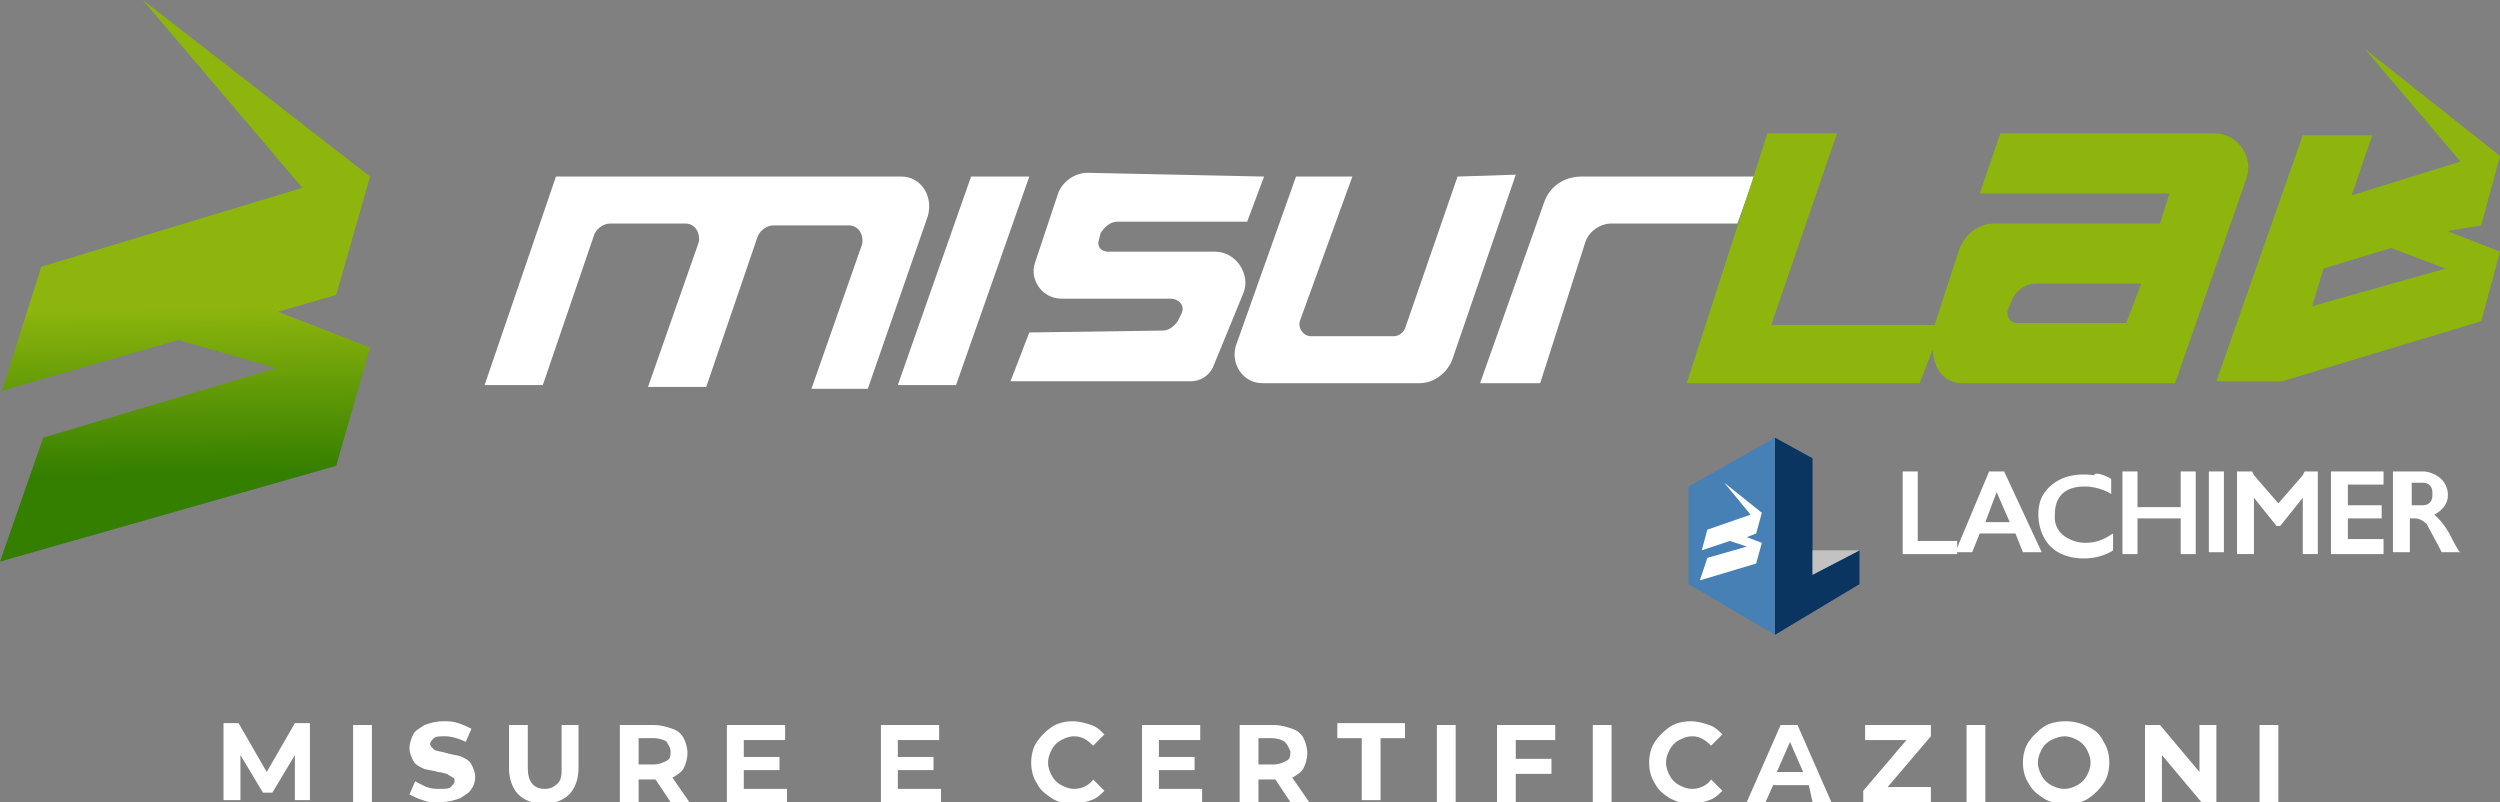 <?xml version="1.0" encoding="utf-8"?>
<!-- Generator: Adobe Illustrator 24.1.1, SVG Export Plug-In . SVG Version: 6.00 Build 0)  -->
<svg version="1.2" baseProfile="tiny" id="Livello_1"
	 xmlns="http://www.w3.org/2000/svg" xmlns:xlink="http://www.w3.org/1999/xlink" x="0px" y="0px" viewBox="0 0 133.1 42.7"
	 xml:space="preserve">
<rect x="0" y="0" width="133.1" height="42.7" fill="#808080" stroke="none"/>
<g>
	<g>
		<g>
			<rect x="117.6" y="25.1" fill="#FFFFFF" width="0.8" height="4.3"/>
			<polygon fill="#FFFFFF" points="102.1,28.8 102.1,25.1 101.3,25.1 101.3,28.8 101.3,29.5 102.1,29.5 104.2,29.5 104.2,28.8 			
				"/>
			<polygon fill="#FFFFFF" points="116.1,25.1 116.1,27 113.8,27 113.8,25.1 113,25.1 113,29.5 113.8,29.5 113.8,27.6 116.1,27.6 
				116.1,29.5 116.9,29.5 116.9,25.1 			"/>
			<polygon fill="#FFFFFF" points="126.9,25.8 126.9,25.1 125,25.1 124.1,25.1 124.1,25.8 124.1,26.9 124.1,27.6 124.1,28.7 
				124.1,29.5 125,29.5 126.9,29.5 126.9,28.7 125,28.7 125,27.6 126.8,27.6 126.8,26.9 125,26.9 125,25.8 			"/>
			<path fill="#FFFFFF" d="M106.7,25.1h-0.4h-0.4l-1.8,4.3h0.9l0.4-1h0.9h1l0.4,1h1L106.7,25.1z M106.3,27.8h-0.6l0.6-1.6l0.7,1.6
				H106.3z"/>
			<polygon fill="#FFFFFF" points="122.9,25.1 122.7,25.1 122.6,25.3 121.3,26.8 120,25.3 119.9,25.1 119.7,25.1 119.1,25.1 
				119.1,29.5 120,29.5 120,26.5 121.2,28 121.3,28 121.4,28 122.6,26.5 122.6,29.5 123.4,29.5 123.4,25.1 			"/>
			<path fill="#FFFFFF" d="M112.4,25.5v0.8c0,0-0.6-0.4-1.4-0.4c-0.8,0-1.6,0.3-1.6,1.5c-0.1,1.1,1,1.5,1.6,1.5
				c0.5,0,0.9-0.1,1.5-0.5v0.9c0,0-0.4,0.3-1.1,0.4c-0.7,0.1-1.8,0-2.4-0.8s-0.6-2-0.2-2.6s1.2-1.2,2.7-1
				C111.5,25.1,112.1,25.3,112.4,25.5z"/>
			<path fill="#FFFFFF" d="M130.4,28.4c-0.4-0.7-0.8-1-0.8-1s0.9-0.4,0.7-1.3c-0.2-0.9-1.2-1-1.2-1h-1.7v4.3h0.9v-1.8c0,0,0,0,0.3,0
				c0.3,0,0.6,0.3,0.6,0.3l0.8,1.5h1C131,29.5,130.8,29.2,130.4,28.4z M129.5,26.4c0,0.3-0.2,0.5-0.5,0.5h-0.6v-1.2h0.6
				c0.3,0,0.5,0.2,0.5,0.5V26.4z"/>
		</g>
		<g>
			<polygon fill="#0A3560" points="99,29.3 99,31.1 94.5,33.8 94.5,23.3 96.5,24.4 96.5,30.6 			"/>
			<polygon fill="#4680B4" points="94.5,23.3 89.9,25.9 89.9,31.1 94.5,33.8 			"/>
			<polygon fill="#C2C2C2" points="96.5,30.6 96.5,29.3 99,29.3 			"/>
			<polygon fill="#FFFFFF" points="93.5,28.4 93.8,27.3 91.8,25.7 93.2,27.4 90.9,28.2 90.6,29.3 92.1,28.8 93,29.1 90.9,29.7 
				90.5,30.9 93.5,30 93.8,28.9 93,28.6 			"/>
		</g>
	</g>
</g>
<g>
	<linearGradient id="SVGID_1_" gradientUnits="userSpaceOnUse" x1="9.8" y1="15.988" x2="9.903" y2="26.094">
		<stop  offset="4.356846e-02" style="stop-color:#8DB50D"/>
		<stop  offset="0.923" style="stop-color:#347E00"/>
	</linearGradient>
	<polygon fill="url(#SVGID_1_)" points="17.9,15.7 19.7,9.4 7.6,0 16.1,10 2.2,14.2 0.1,20.8 9.5,18.1 14.7,19.6 2.3,23.3 0,29.9 
		17.9,24.8 19.7,18.5 14.8,16.6 	"/>
	<g>
		<g>
			<path fill="#FFFFFF" d="M48,9.4l-18.4,0l-3.8,11.1l3.1,0l2.7-7.9c0.1-0.4,0.5-0.7,0.9-0.7l4,0c0.5,0,0.8,0.5,0.7,1l-2.7,7.7
				l3.1,0l2.7-7.9c0.1-0.4,0.5-0.7,0.9-0.7l4,0c0.5,0,0.8,0.5,0.7,1l-2.7,7.7l3,0l3.2-9.2C49.7,10.4,49,9.4,48,9.4z"/>
			<polygon fill="#FFFFFF" points="51.7,9.4 54.8,9.4 50.9,20.5 47.8,20.5 			"/>
			<path fill="#FFFFFF" d="M67.3,9.4l-0.9,2.4l-6.9,0c-0.4,0-0.7,0.3-0.9,0.6l-0.1,0.4c-0.1,0.3,0.1,0.6,0.5,0.6l5.7,0
				c1.1,0,1.9,1.2,1.5,2.2l-1.6,3.9c-0.2,0.5-0.7,0.8-1.2,0.8l-9.6,0l1-2.6l7.1-0.1c0.3,0,0.6-0.2,0.8-0.5l0.2-0.4
				c0.2-0.4-0.1-0.8-0.6-0.8l-5.8,0c-1,0-1.7-1-1.4-1.9l1.2-3.6c0.2-0.7,0.9-1.2,1.6-1.2L67.3,9.4z"/>
			<path fill="#FFFFFF" d="M77.6,9.4l-2.8,8.1c-0.1,0.2-0.3,0.4-0.6,0.4l-4.4,0c-0.4,0-0.7-0.4-0.6-0.8L72,9.4l-3,0l-3.2,9
				c-0.3,1,0.4,2,1.4,2l8.4,0c0.7,0,1.4-0.5,1.7-1.2l3.4-9.9L77.6,9.4z"/>
			<path fill="#FFFFFF" d="M78.8,20.4l3.4-9.6c0.3-0.9,1.1-1.4,2-1.4l9.2,0l-0.9,2.5l-6.7,0c-0.6,0-1.2,0.4-1.4,1L82,20.4L78.8,20.4
				z"/>
		</g>
		<g>
			<path fill="#8DB50D" d="M117.9,7.1l-11.4,0l-1.1,3.2l10.1,0l-0.5,1.6l-8.8,0c-0.9,0-1.6,0.6-1.9,1.4l-1.3,4l-8.7,0l3.5-10.2
				l-3.7,0l-4.3,13.3l12.4,0l0.7-1.8c0,0,0,1.8,1.6,1.8c1.6,0,11.3,0,11.3,0l3.8-10.9C120,8.3,119.1,7.1,117.9,7.1z M113.2,17.2
				l-5.8,0c-0.4,0-0.6-0.4-0.5-0.7l0.2-0.5c0.2-0.5,0.7-0.9,1.3-0.9l5.6,0L113.2,17.2z"/>
			<path fill="#8DB50D" d="M132.1,12l1-3.7l-7.2-5.7l5.1,6l-5.8,1.8l1.1-3.2l-3.7,0L118,20.3l3.5,0l10.6-3.2l1-3.7l-2.8-1.1
				L132.1,12z M123.1,16.3l0.6-2l3.6-1.1l2.9,1.1L123.1,16.3z"/>
		</g>
	</g>
</g>
<g>
	<path fill="#FFFFFF" d="M15.7,42.7l0-2.5l-1.2,2H14l-1.2-2v2.4h-0.9v-4.1h0.8l1.5,2.6l1.5-2.6h0.8l0,4.1H15.7z"/>
	<path fill="#FFFFFF" d="M18.8,38.6h1v4.1h-1V38.6z"/>
	<path fill="#FFFFFF" d="M22.5,42.6c-0.3-0.1-0.5-0.2-0.7-0.3l0.3-0.7c0.2,0.1,0.4,0.2,0.6,0.3C23,42,23.2,42,23.4,42
		c0.3,0,0.5,0,0.6-0.1c0.1-0.1,0.2-0.2,0.2-0.3c0-0.1,0-0.2-0.1-0.2c-0.1-0.1-0.2-0.1-0.3-0.2c-0.1,0-0.3-0.1-0.5-0.1
		c-0.3-0.1-0.6-0.1-0.8-0.2c-0.2-0.1-0.4-0.2-0.5-0.4s-0.2-0.4-0.2-0.7c0-0.2,0.1-0.5,0.2-0.7c0.1-0.2,0.3-0.3,0.6-0.5
		c0.3-0.1,0.6-0.2,1-0.2c0.3,0,0.5,0,0.8,0.1c0.3,0.1,0.5,0.2,0.7,0.3l-0.3,0.7c-0.4-0.2-0.8-0.3-1.1-0.3c-0.3,0-0.5,0-0.6,0.1
		c-0.1,0.1-0.2,0.2-0.2,0.3c0,0.1,0.1,0.2,0.2,0.3c0.1,0.1,0.4,0.1,0.7,0.2c0.3,0.1,0.6,0.1,0.8,0.2c0.2,0.1,0.4,0.2,0.5,0.4
		c0.1,0.2,0.2,0.4,0.2,0.7c0,0.2-0.1,0.5-0.2,0.6c-0.1,0.2-0.3,0.3-0.6,0.5c-0.3,0.1-0.6,0.2-1,0.2C23.1,42.8,22.8,42.7,22.5,42.6z"
		/>
	<path fill="#FFFFFF" d="M27.6,42.3c-0.3-0.3-0.5-0.8-0.5-1.4v-2.3h1v2.3c0,0.7,0.3,1.1,0.9,1.1c0.3,0,0.5-0.1,0.7-0.3
		c0.2-0.2,0.2-0.5,0.2-0.8v-2.3h0.9v2.3c0,0.6-0.2,1.1-0.5,1.4c-0.3,0.3-0.8,0.5-1.4,0.5C28.4,42.8,27.9,42.6,27.6,42.3z"/>
	<path fill="#FFFFFF" d="M35.7,42.7l-0.8-1.2h0H34v1.2h-1v-4.1h1.8c0.4,0,0.7,0.1,1,0.2c0.3,0.1,0.5,0.3,0.6,0.5
		c0.1,0.2,0.2,0.5,0.2,0.8s-0.1,0.6-0.2,0.8c-0.1,0.2-0.4,0.4-0.6,0.5l0.9,1.3H35.7z M35.5,39.5c-0.1-0.1-0.4-0.2-0.7-0.2H34v1.4
		h0.8c0.3,0,0.5-0.1,0.7-0.2s0.2-0.3,0.2-0.5C35.7,39.8,35.6,39.7,35.5,39.5z"/>
	<path fill="#FFFFFF" d="M41.9,41.9v0.8h-3.2v-4.1h3.1v0.8h-2.2v0.9h1.9V41h-1.9v1H41.9z"/>
	<path fill="#FFFFFF" d="M50.1,41.9v0.8h-3.2v-4.1h3.1v0.8h-2.2v0.9h1.9V41h-1.9v1H50.1z"/>
	<path fill="#FFFFFF" d="M56,42.5c-0.3-0.2-0.6-0.4-0.8-0.8c-0.2-0.3-0.3-0.7-0.3-1.1c0-0.4,0.1-0.8,0.3-1.1
		c0.2-0.3,0.5-0.6,0.8-0.8c0.3-0.2,0.7-0.3,1.1-0.3c0.4,0,0.7,0.1,1,0.2c0.3,0.1,0.5,0.3,0.7,0.5l-0.6,0.6c-0.3-0.3-0.6-0.5-1-0.5
		c-0.3,0-0.5,0.1-0.7,0.2c-0.2,0.1-0.4,0.3-0.5,0.5s-0.2,0.4-0.2,0.7c0,0.3,0.1,0.5,0.2,0.7s0.3,0.4,0.5,0.5
		c0.2,0.1,0.4,0.2,0.7,0.2c0.4,0,0.8-0.2,1-0.5l0.6,0.6c-0.2,0.2-0.4,0.4-0.7,0.5s-0.6,0.2-1,0.2C56.7,42.8,56.3,42.7,56,42.5z"/>
	<path fill="#FFFFFF" d="M64,41.9v0.8h-3.2v-4.1h3.1v0.8h-2.2v0.9h1.9V41h-1.9v1H64z"/>
	<path fill="#FFFFFF" d="M68.7,42.7l-0.8-1.2h0H67v1.2h-1v-4.1h1.8c0.4,0,0.7,0.1,1,0.2s0.5,0.3,0.6,0.5c0.1,0.2,0.2,0.5,0.2,0.8
		s-0.1,0.6-0.2,0.8c-0.1,0.2-0.4,0.4-0.6,0.5l0.9,1.3H68.7z M68.4,39.5c-0.1-0.1-0.4-0.2-0.7-0.2H67v1.4h0.8c0.3,0,0.5-0.1,0.7-0.2
		s0.2-0.3,0.2-0.5C68.6,39.8,68.6,39.7,68.4,39.5z"/>
	<path fill="#FFFFFF" d="M72.5,39.3h-1.3v-0.8h3.6v0.8h-1.3v3.3h-1V39.3z"/>
	<path fill="#FFFFFF" d="M76.5,38.6h1v4.1h-1V38.6z"/>
	<path fill="#FFFFFF" d="M80.7,39.3v1.1h1.9v0.8h-1.9v1.5h-1v-4.1h3.1v0.8H80.7z"/>
	<path fill="#FFFFFF" d="M84.8,38.6h1v4.1h-1V38.6z"/>
	<path fill="#FFFFFF" d="M88.9,42.5c-0.3-0.2-0.6-0.4-0.8-0.8c-0.2-0.3-0.3-0.7-0.3-1.1c0-0.4,0.1-0.8,0.3-1.1
		c0.2-0.3,0.5-0.6,0.8-0.8c0.3-0.2,0.7-0.3,1.1-0.3c0.4,0,0.7,0.1,1,0.2c0.3,0.1,0.5,0.3,0.7,0.5l-0.6,0.6c-0.3-0.3-0.6-0.5-1-0.5
		c-0.3,0-0.5,0.1-0.7,0.2s-0.4,0.3-0.5,0.5s-0.2,0.4-0.2,0.7c0,0.3,0.1,0.5,0.2,0.7s0.3,0.4,0.5,0.5s0.4,0.2,0.7,0.2
		c0.4,0,0.8-0.2,1-0.5l0.6,0.6c-0.2,0.2-0.4,0.4-0.7,0.5s-0.6,0.2-1,0.2C89.6,42.8,89.3,42.7,88.9,42.5z"/>
	<path fill="#FFFFFF" d="M96.3,41.8h-1.9l-0.4,0.9h-1l1.8-4.1h0.9l1.8,4.1h-1L96.3,41.8z M96,41.1l-0.7-1.6l-0.7,1.6H96z"/>
	<path fill="#FFFFFF" d="M102.8,41.9v0.8h-3.6v-0.6l2.3-2.7h-2.2v-0.8h3.5v0.6l-2.3,2.7H102.8z"/>
	<path fill="#FFFFFF" d="M104.7,38.6h1v4.1h-1V38.6z"/>
	<path fill="#FFFFFF" d="M108.8,42.5c-0.3-0.2-0.6-0.4-0.8-0.8c-0.2-0.3-0.3-0.7-0.3-1.1c0-0.4,0.1-0.8,0.3-1.1
		c0.2-0.3,0.5-0.6,0.8-0.8c0.3-0.2,0.7-0.3,1.2-0.3c0.4,0,0.8,0.1,1.2,0.3s0.6,0.4,0.8,0.8c0.2,0.3,0.3,0.7,0.3,1.1
		c0,0.4-0.1,0.8-0.3,1.1c-0.2,0.3-0.5,0.6-0.8,0.8c-0.3,0.2-0.7,0.3-1.2,0.3C109.5,42.8,109.1,42.7,108.8,42.5z M110.6,41.8
		c0.2-0.1,0.4-0.3,0.5-0.5s0.2-0.4,0.2-0.7c0-0.3-0.1-0.5-0.2-0.7s-0.3-0.4-0.5-0.5c-0.2-0.1-0.4-0.2-0.7-0.2
		c-0.2,0-0.5,0.1-0.7,0.2s-0.4,0.3-0.5,0.5s-0.2,0.4-0.2,0.7c0,0.3,0.1,0.5,0.2,0.7s0.3,0.4,0.5,0.5s0.4,0.2,0.7,0.2
		C110.2,42,110.4,41.9,110.6,41.8z"/>
	<path fill="#FFFFFF" d="M118,38.6v4.1h-0.8l-2.1-2.5v2.5h-0.9v-4.1h0.8l2.1,2.5v-2.5H118z"/>
	<path fill="#FFFFFF" d="M120.3,38.6h1v4.1h-1V38.6z"/>
</g>
</svg>
